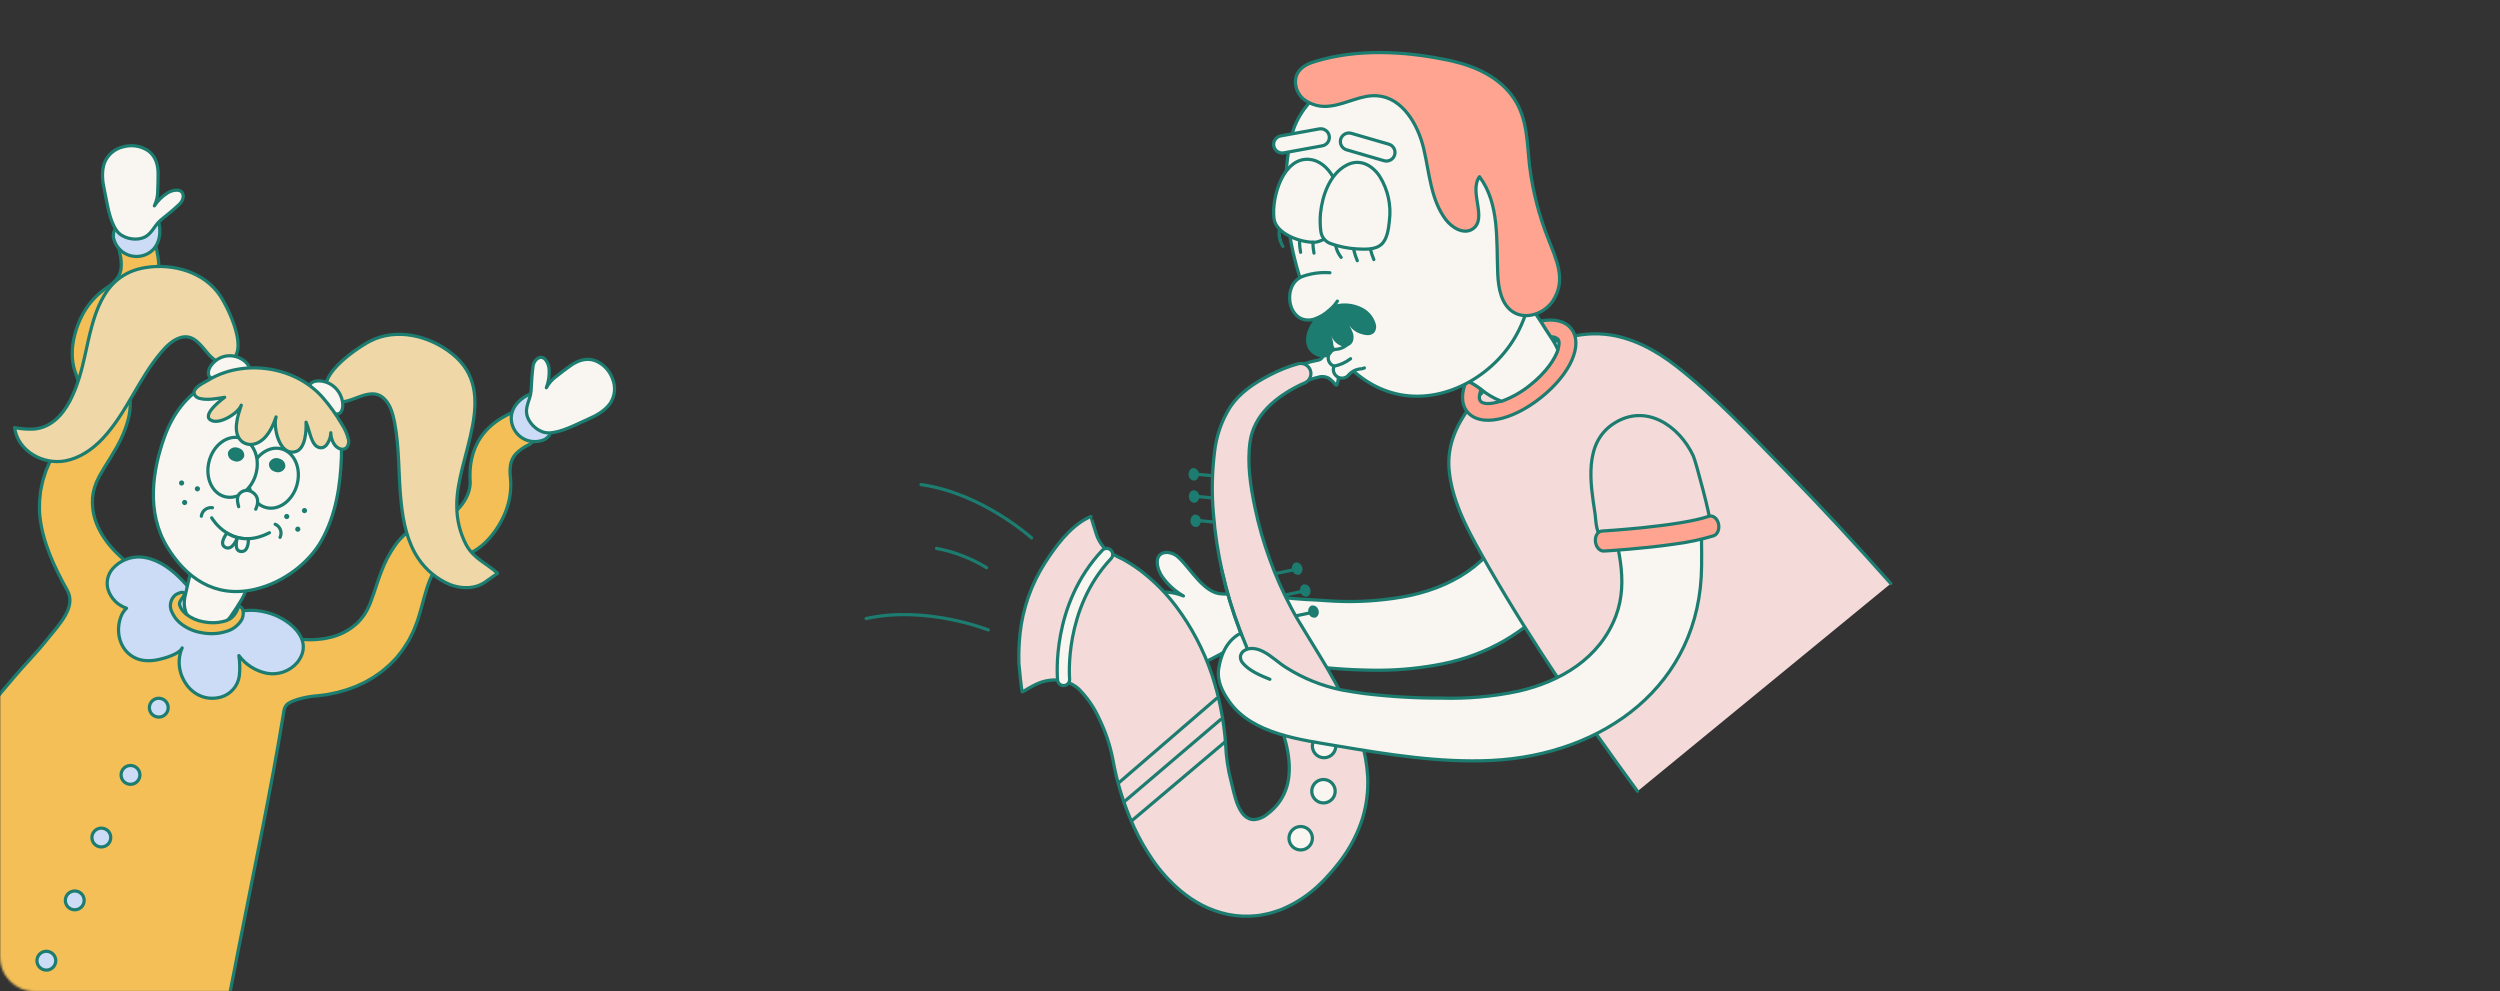 <?xml version="1.0" encoding="UTF-8"?> <svg xmlns="http://www.w3.org/2000/svg" width="1160" height="460" viewBox="0 0 1160 460" fill="none"><rect x="0" y="0" width="1160" height="460" fill="#333333" stroke="none"/> <mask id="mask0_315_944" style="mask-type:alpha" maskUnits="userSpaceOnUse" x="0" y="0" width="1160" height="460"> <rect width="1160" height="460" rx="16" transform="matrix(-1 0 0 1 1160 0)" fill="#C4C4C4"></rect> </mask> <g mask="url(#mask0_315_944)"> <path d="M709.129 158.28C697.532 163.897 698.237 178.811 700.013 189.675C703.166 207.68 707.551 226.853 699.154 244.187C689.15 264.772 668.496 274.681 646.678 277.641C636.481 279.112 626.155 279.481 615.88 278.741C608.723 278.161 601.794 278.243 594.73 277.047C588.278 275.965 583.434 276.393 575.74 275.92C573.373 275.799 569.209 275.644 566.837 275.568C558.696 275.29 552.437 263.844 547.069 258.882C546.309 258.087 545.399 257.45 544.391 257.009C543.384 256.567 542.299 256.33 541.199 256.31C534.76 256.705 536.939 264.473 539.35 267.695C541.922 271.315 545.253 274.329 549.111 276.528C545.567 275.08 541.735 274.477 537.918 274.767C533.923 274.799 530.007 274.929 526.03 275.209C519.714 275.606 513.467 277.676 509.937 283.328C508.371 286.024 507.405 289.026 507.107 292.13C506.808 295.233 507.184 298.365 508.207 301.31C510.732 309.083 516.745 313.672 524.863 314.751C538.753 316.591 554.831 309.891 566.683 303.308C568.073 302.362 569.675 301.774 571.347 301.596C572.494 301.638 573.625 301.886 574.685 302.329C584.998 305.958 595.855 307.423 606.652 308.838C617.816 310.303 629.066 311.022 640.327 310.989C650.021 310.932 659.689 309.948 669.196 308.05C711.41 299.669 740.389 265.308 744.536 222.926C746.084 206.957 748.469 185.035 739.534 170.237C738.604 168.681 737.534 167.214 736.337 165.853C729.93 158.605 718.485 153.809 709.129 158.28Z" fill="#F9F6F2" stroke="#1C7C6F" stroke-width="1.5" stroke-linecap="round" stroke-linejoin="round"></path> <path d="M877.342 270.77C861.394 252.824 845.031 235.09 828.193 217.894C812.16 201.505 795.943 184.055 777.856 169.927C768.193 162.403 756.949 156.321 744.766 155.109C730.304 153.685 715.831 159.326 704.132 167.938C688.496 179.451 670.728 196.604 672.334 217.432C673.627 233.987 682.87 249.223 690.837 263.286C711.619 299.404 735.19 333.576 759.8 367.161" fill="#F5DADA"></path> <path d="M877.342 270.77C861.394 252.824 845.031 235.09 828.193 217.894C812.16 201.505 795.943 184.055 777.856 169.927C768.193 162.403 756.949 156.321 744.766 155.109C730.304 153.685 715.831 159.326 704.132 167.938C688.496 179.451 670.728 196.604 672.334 217.432C673.627 233.987 682.87 249.223 690.837 263.286C711.619 299.404 735.19 333.576 759.8 367.161" stroke="#1C7C6F" stroke-width="1.5" stroke-linecap="round" stroke-linejoin="round"></path> <path d="M680.519 176.428C680.598 176.469 680.68 176.505 680.765 176.533C683.05 177.683 685.221 179.046 687.249 180.604C686.267 183.177 686.167 185.167 686.95 186.149C688.107 187.598 691.797 187.688 696.701 186.026C701.591 184.243 706.146 181.648 710.173 178.351C717.308 172.657 721.474 166.519 722.853 162.202C723.582 159.992 723.606 158.285 722.891 157.388C722.43 156.975 721.887 156.664 721.297 156.476C720.707 156.288 720.084 156.228 719.469 156.3C718.752 155.224 718.042 154.183 717.417 153.174C716.609 151.809 715.676 150.362 714.77 148.975C720.955 147.758 726.13 148.854 729.031 152.489C734.812 159.734 728.787 173.466 715.033 184.441C701.28 195.416 686.553 198.245 680.771 191C677.92 187.426 677.968 182.122 680.519 176.428Z" fill="#FEA491" stroke="#1C7C6F" stroke-width="1.5" stroke-linecap="round" stroke-linejoin="round"></path> <path d="M705.42 135.755C708.693 140.058 711.84 144.481 714.806 149.028C715.663 150.354 716.596 151.801 717.453 153.227C718.077 154.236 718.788 155.277 719.505 156.353C720.836 158.234 721.966 160.249 722.876 162.366C721.458 166.633 717.331 172.821 710.196 178.514C706.169 181.812 701.614 184.407 696.724 186.19L696.562 186.138C693.162 184.833 690.002 182.975 687.209 180.638C685.18 179.08 683.009 177.717 680.724 176.567C680.64 176.538 680.558 176.503 680.479 176.461C676.663 174.702 672.781 173.036 668.86 171.523L705.42 135.755Z" fill="#F9F6F2" stroke="#1C7C6F" stroke-width="1.5" stroke-linecap="round" stroke-linejoin="round"></path> <path d="M598.874 175.877C598.805 175.805 598.743 175.727 598.688 175.643C598.431 174.95 598.377 174.197 598.534 173.474C598.69 172.751 599.05 172.087 599.571 171.562C600.32 170.864 601.202 170.324 602.164 169.975C604.831 168.793 607.622 167.914 610.485 167.355C611.221 167.29 611.938 167.086 612.598 166.754C613.235 166.316 613.74 165.712 614.057 165.006C614.622 163.877 614.936 162.639 614.98 161.376C614.971 161.276 614.998 161.176 615.056 161.094C615.218 160.844 615.598 161.043 615.797 161.267C617.889 163.543 619.394 166.294 620.184 169.283C620.633 170.799 620.896 172.364 620.968 173.943C621.106 175.475 620.895 177.019 620.349 178.457C620.324 178.525 620.282 178.584 620.225 178.629C620.169 178.674 620.101 178.703 620.03 178.712C619.957 178.709 619.886 178.688 619.823 178.649C619.761 178.611 619.71 178.557 619.674 178.493C618.746 177.317 617.654 176.279 616.432 175.412C615.658 175.013 614.809 174.78 613.939 174.726C613.069 174.673 612.198 174.801 611.381 175.102C609.26 175.605 607.188 176.297 605.19 177.168C604.468 177.532 603.705 177.81 602.917 177.997C602.107 178.104 601.283 177.958 600.559 177.578C599.835 177.199 599.247 176.604 598.874 175.877V175.877Z" fill="#F9F6F2" stroke="#1C7C6F" stroke-width="1.5" stroke-linecap="round" stroke-linejoin="round"></path> <path d="M589.596 266.612L600.37 264.346" stroke="#1C7C6F" stroke-width="1.5" stroke-linecap="round" stroke-linejoin="round"></path> <path d="M602.847 265.302C603.086 265.044 603.24 264.719 603.289 264.371C603.338 264.023 603.28 263.668 603.122 263.354C602.775 262.465 601.976 261.917 601.342 262.182L601.158 262.329C600.918 262.587 600.761 262.913 600.71 263.263C600.659 263.612 600.715 263.969 600.871 264.286C601.026 264.734 601.331 265.116 601.733 265.367C601.866 265.448 602.014 265.5 602.168 265.52C602.322 265.539 602.478 265.525 602.626 265.478L602.811 265.331L602.847 265.302Z" fill="#1C7C6F"></path> <path d="M601.811 263.558C601.827 263.667 601.852 263.775 601.887 263.879C601.941 263.97 602.007 264.052 602.083 264.125C602.07 264.017 602.04 263.912 601.995 263.813C601.947 263.719 601.88 263.636 601.799 263.568L601.811 263.558ZM600.327 261.446C600.464 261.308 600.617 261.187 600.782 261.084C601.464 260.898 602.193 260.986 602.812 261.329C603.431 261.672 603.892 262.243 604.097 262.92C604.351 263.469 604.426 264.083 604.311 264.676C604.196 265.269 603.897 265.811 603.457 266.225C603.32 266.363 603.168 266.485 603.003 266.587C602.32 266.777 601.589 266.691 600.969 266.347C600.349 266.004 599.889 265.43 599.688 264.75C599.431 264.203 599.355 263.588 599.47 262.994C599.585 262.4 599.885 261.858 600.327 261.446V261.446Z" fill="#1C7C6F"></path> <path d="M593.317 276.708L604.081 274.43" stroke="#1C7C6F" stroke-width="1.5" stroke-linecap="round" stroke-linejoin="round"></path> <path d="M606.555 275.389C606.793 275.131 606.947 274.806 606.996 274.458C607.045 274.11 606.987 273.755 606.83 273.441C606.674 272.993 606.37 272.612 605.967 272.361C605.836 272.282 605.689 272.232 605.536 272.215C605.384 272.198 605.23 272.214 605.084 272.261L604.9 272.408C604.661 272.668 604.506 272.994 604.455 273.343C604.404 273.692 604.459 274.048 604.613 274.366C604.772 274.818 605.079 275.204 605.485 275.459C605.616 275.538 605.763 275.588 605.916 275.605C606.068 275.622 606.222 275.606 606.368 275.558C606.438 275.521 606.501 275.471 606.552 275.411L606.555 275.389Z" fill="#1C7C6F"></path> <path d="M605.529 273.655C605.522 273.762 605.545 273.869 605.594 273.964C605.649 274.054 605.715 274.136 605.79 274.21C605.778 274.107 605.751 274.006 605.712 273.91C605.662 273.818 605.595 273.735 605.516 273.665L605.529 273.655ZM604.034 271.531C604.185 271.411 604.354 271.317 604.535 271.252C605.216 271.056 605.946 271.137 606.567 271.476C607.189 271.816 607.651 272.388 607.853 273.066C608.109 273.614 608.186 274.229 608.071 274.822C607.956 275.416 607.656 275.958 607.213 276.37C607.082 276.514 606.929 276.637 606.759 276.733C606.079 276.925 605.35 276.841 604.732 276.499C604.113 276.158 603.654 275.586 603.454 274.908C603.193 274.36 603.114 273.744 603.227 273.147C603.34 272.551 603.64 272.006 604.083 271.592L604.034 271.531Z" fill="#1C7C6F"></path> <path d="M597.12 286.638L607.893 284.372" stroke="#1C7C6F" stroke-width="1.5" stroke-linecap="round" stroke-linejoin="round"></path> <path d="M610.365 285.336C610.605 285.079 610.76 284.754 610.81 284.405C610.859 284.057 610.799 283.701 610.639 283.388C610.491 282.936 610.185 282.552 609.777 282.307C609.645 282.226 609.497 282.174 609.343 282.154C609.189 282.135 609.032 282.149 608.884 282.196L608.7 282.343C608.459 282.6 608.304 282.925 608.255 283.273C608.206 283.622 608.265 283.977 608.425 284.291C608.573 284.743 608.879 285.126 609.287 285.371C609.42 285.453 609.568 285.505 609.722 285.524C609.876 285.543 610.032 285.529 610.18 285.483L610.365 285.336Z" fill="#1C7C6F"></path> <path d="M609.366 283.498C609.381 283.607 609.407 283.714 609.442 283.819C609.496 283.909 609.562 283.992 609.638 284.065C609.622 283.955 609.597 283.848 609.562 283.743C609.508 283.653 609.442 283.57 609.366 283.498V283.498ZM607.894 281.376C608.031 281.238 608.183 281.116 608.348 281.013C609.031 280.828 609.76 280.916 610.379 281.259C610.998 281.602 611.459 282.173 611.663 282.85C611.92 283.398 611.996 284.013 611.881 284.606C611.766 285.2 611.466 285.742 611.024 286.154C610.887 286.293 610.735 286.414 610.57 286.517C609.886 286.707 609.156 286.621 608.536 286.277C607.916 285.933 607.456 285.36 607.255 284.68C606.998 284.132 606.922 283.518 607.037 282.924C607.152 282.33 607.452 281.788 607.894 281.376V281.376Z" fill="#1C7C6F"></path> <path d="M567.481 242.635L556.52 241.594" stroke="#1C7C6F" stroke-width="1.5" stroke-linecap="round" stroke-linejoin="round"></path> <path d="M555.453 243.169C555.67 242.96 555.836 242.704 555.938 242.421C556.04 242.137 556.074 241.834 556.039 241.535C556.012 241.06 555.822 240.608 555.501 240.256C555.399 240.139 555.274 240.044 555.132 239.98C554.991 239.916 554.837 239.884 554.682 239.885C554.5 239.905 554.328 239.979 554.188 240.098C553.971 240.306 553.805 240.562 553.703 240.846C553.602 241.129 553.567 241.432 553.602 241.731C553.576 242.123 553.697 242.51 553.942 242.817C554.187 243.124 554.538 243.328 554.925 243.389C555.121 243.379 555.308 243.301 555.453 243.169V243.169Z" fill="#1C7C6F"></path> <path d="M554.762 241.348C554.737 241.453 554.729 241.561 554.737 241.669C554.748 241.774 554.77 241.878 554.803 241.978C554.822 241.872 554.83 241.765 554.828 241.657L554.762 241.348ZM553.415 239.207C553.738 238.941 554.134 238.779 554.551 238.742C555.259 238.763 555.93 239.061 556.421 239.572C556.911 240.083 557.181 240.765 557.173 241.473C557.222 241.964 557.155 242.459 556.977 242.919C556.799 243.378 556.516 243.79 556.149 244.12C555.821 244.381 555.422 244.538 555.003 244.572C554.299 244.549 553.632 244.251 553.144 243.743C552.656 243.235 552.386 242.557 552.391 241.853C552.342 241.362 552.409 240.867 552.587 240.408C552.765 239.948 553.049 239.537 553.415 239.207Z" fill="#1C7C6F"></path> <path d="M566.653 231.418L555.702 230.389" stroke="#1C7C6F" stroke-width="1.5" stroke-linecap="round" stroke-linejoin="round"></path> <path d="M554.624 231.95C554.863 231.742 555.048 231.48 555.163 231.185C555.278 230.89 555.319 230.572 555.284 230.257C555.199 229.32 554.579 228.569 553.961 228.6C553.782 228.614 553.611 228.68 553.47 228.79C553.25 228.997 553.081 229.252 552.98 229.536C552.878 229.82 552.845 230.125 552.884 230.424C552.854 230.819 552.975 231.211 553.223 231.52C553.47 231.83 553.825 232.035 554.217 232.094C554.394 232.076 554.561 232.005 554.698 231.891L554.624 231.95Z" fill="#1C7C6F"></path> <path d="M553.997 230.078C553.983 230.181 553.979 230.285 553.985 230.389C553.993 230.495 554.015 230.599 554.051 230.699C554.076 230.597 554.08 230.491 554.063 230.387C554.07 230.28 554.047 230.173 553.997 230.078V230.078ZM552.663 227.927C552.988 227.669 553.383 227.515 553.797 227.484C554.503 227.5 555.174 227.794 555.665 228.301C556.156 228.808 556.428 229.488 556.421 230.194C556.47 230.687 556.402 231.184 556.222 231.646C556.042 232.107 555.755 232.52 555.385 232.849C555.065 233.111 554.673 233.269 554.261 233.304C553.553 233.283 552.882 232.986 552.392 232.475C551.901 231.964 551.631 231.281 551.639 230.573C551.582 230.082 551.646 229.584 551.824 229.123C552.003 228.662 552.29 228.252 552.663 227.927V227.927Z" fill="#1C7C6F"></path> <path d="M566.528 221.105L555.577 220.076" stroke="#1C7C6F" stroke-width="1.5" stroke-linecap="round" stroke-linejoin="round"></path> <path d="M554.495 221.642C554.715 221.436 554.884 221.18 554.985 220.896C555.087 220.612 555.12 220.308 555.081 220.009C555.055 219.532 554.869 219.079 554.555 218.72C554.45 218.608 554.323 218.518 554.182 218.458C554.04 218.398 553.887 218.368 553.734 218.371C553.553 218.377 553.38 218.444 553.243 218.561C553.022 218.768 552.854 219.023 552.753 219.307C552.651 219.591 552.618 219.895 552.657 220.195C552.627 220.59 552.748 220.981 552.996 221.291C553.243 221.601 553.598 221.806 553.99 221.865C554.177 221.846 554.354 221.768 554.495 221.642V221.642Z" fill="#1C7C6F"></path> <path d="M553.865 219.775C553.85 219.878 553.846 219.982 553.852 220.086C553.86 220.192 553.882 220.296 553.918 220.395C553.943 220.293 553.947 220.187 553.93 220.084C553.933 219.977 553.911 219.871 553.865 219.775V219.775ZM552.53 217.624C552.851 217.362 553.242 217.204 553.654 217.169C554.361 217.19 555.032 217.487 555.524 217.995C556.015 218.503 556.29 219.183 556.289 219.89C556.337 220.383 556.269 220.881 556.089 221.343C555.909 221.804 555.622 222.217 555.252 222.546C554.932 222.807 554.54 222.966 554.128 223.001C553.42 222.98 552.749 222.682 552.259 222.172C551.768 221.661 551.498 220.978 551.506 220.27C551.449 219.779 551.513 219.281 551.691 218.82C551.87 218.359 552.158 217.949 552.53 217.624V217.624Z" fill="#1C7C6F"></path> <path d="M534.768 398.901C531.45 394.092 528.558 389.002 526.126 383.689C521.512 373.638 518.217 363.032 516.323 352.136C515.037 345.684 512.926 339.425 510.043 333.511C507.703 328.295 504.428 323.551 500.381 319.514C498.581 317.986 496.482 316.851 494.218 316.183C491.954 315.515 489.575 315.328 487.234 315.634C482.121 316.177 478.604 318.621 474.347 321.094C474.064 321.32 472.799 308.903 472.768 307.882C472.638 303.201 472.821 298.516 473.315 293.858C474.579 282.301 478.481 271.189 484.722 261.38C489.604 253.746 496.24 244.631 504.528 240.409C505.069 240.095 505.645 239.845 506.244 239.663C506.146 239.741 508.282 246.599 508.563 247.38C509.44 250.363 511.093 253.06 513.353 255.195C515.757 256.859 518.313 258.292 520.988 259.474C523.858 261.064 526.619 262.841 529.255 264.796C535.456 269.545 540.987 275.111 545.695 281.343C552.881 290.921 558.484 301.59 562.289 312.943C565.787 323.487 567.941 334.429 568.702 345.512C568.928 351.316 569.791 357.077 571.277 362.692C572.684 367.981 574.55 380.924 582.348 380.268C584.299 380.015 586.144 379.237 587.687 378.018C607.992 363.162 594.124 335.356 586.24 317.769L580.862 305.841L578.016 299.428C577.111 297.236 576.184 295.042 575.359 292.825C572.018 284.039 569.306 275.027 567.244 265.856C565.156 256.747 563.741 247.498 563.009 238.182C562.197 228.752 562.371 219.262 563.529 209.868C564.323 202.38 566.823 195.173 570.837 188.801C575.306 182.16 581.97 177.767 588.962 174.136C591.067 173.016 593.233 172.013 595.448 171.131C596.55 170.674 597.67 170.263 598.809 169.877C599.948 169.491 601.025 169.153 602.431 168.775C603.573 168.495 604.777 168.652 605.809 169.214C606.841 169.777 607.625 170.705 608.009 171.815C608.392 172.926 608.346 174.14 607.881 175.219C607.415 176.298 606.564 177.165 605.492 177.648L605.117 177.807C604.425 178.098 603.403 178.531 602.537 178.982C591.968 184.3 581.785 192.547 580.03 204.981C578.602 215.105 580.226 225.628 582.309 235.543C584.008 243.691 586.299 251.705 589.162 259.52C591.96 267.294 595.309 274.858 599.184 282.154C600.132 283.971 601.162 285.741 602.171 287.509L605.396 292.835L612.362 304.26C617.265 312.216 621.757 320.418 625.822 328.834C628.035 333.505 629.925 338.323 631.479 343.253C633.233 348.841 634.284 354.625 634.609 360.473C634.904 367.013 634.082 373.556 632.178 379.819C630.24 385.884 627.413 391.628 623.791 396.863C622.943 398.143 622.063 399.307 621.161 400.469C620.259 401.631 619.362 402.749 618.436 403.83C617.509 404.911 616.573 405.979 615.623 406.979L614.198 408.518L612.542 410.121C607.575 414.995 601.745 418.903 595.351 421.649L594 422.224L592.538 422.708C591.563 423.023 590.576 423.348 589.582 423.639C588.588 423.93 587.484 424.107 586.431 424.324C585.38 424.57 584.314 424.749 583.241 424.86C578.769 425.367 574.246 425.172 569.835 424.282C565.634 423.399 561.57 421.958 557.752 419.996C554.331 418.209 551.109 416.063 548.142 413.595C543.027 409.338 538.527 404.393 534.768 398.901V398.901Z" fill="#F5DADA" stroke="#1C7C6F" stroke-width="1.5" stroke-linecap="round" stroke-linejoin="round"></path> <path d="M495.425 317.361C495.735 317.062 495.974 316.699 496.126 316.296C496.277 315.893 496.337 315.462 496.301 315.033C496.262 314.582 493.558 282.53 515.544 259.177C516.052 258.635 516.325 257.914 516.301 257.171C516.278 256.428 515.96 255.726 515.418 255.217C514.877 254.708 514.155 254.436 513.412 254.459C512.67 254.483 511.967 254.8 511.458 255.342C487.648 280.614 490.605 314.192 490.718 315.569C490.753 315.936 490.859 316.292 491.031 316.618C491.204 316.944 491.439 317.232 491.723 317.466C492.008 317.701 492.335 317.877 492.688 317.984C493.04 318.092 493.411 318.128 493.777 318.092C494.39 318.028 494.966 317.772 495.425 317.361Z" fill="#F9F6F2" stroke="#1C7C6F" stroke-width="1.5" stroke-linecap="round" stroke-linejoin="round"></path> <path d="M478.619 249.569C478.619 249.569 455.677 228.804 427.336 224.848" stroke="#1C7C6F" stroke-width="1.5" stroke-linecap="round" stroke-linejoin="round"></path> <path d="M458.561 292.288C458.561 292.288 429.812 280.819 401.885 287.005" stroke="#1C7C6F" stroke-width="1.5" stroke-linecap="round" stroke-linejoin="round"></path> <path d="M434.567 254.454C442.782 256.015 450.647 259.046 457.786 263.401" stroke="#1C7C6F" stroke-width="1.5" stroke-linecap="round" stroke-linejoin="round"></path> <path d="M519.089 363.238L564.48 324.081" stroke="#1C7C6F" stroke-width="1.5" stroke-linecap="round" stroke-linejoin="round"></path> <path d="M521.417 372.174L566.381 333.84" stroke="#1C7C6F" stroke-width="1.5" stroke-linecap="round" stroke-linejoin="round"></path> <path d="M525.264 380.72L568.447 344.21" stroke="#1C7C6F" stroke-width="1.5" stroke-linecap="round" stroke-linejoin="round"></path> <path d="M617.765 350.4C615.418 352.273 611.998 351.888 610.125 349.542C608.253 347.195 608.637 343.775 610.984 341.902C613.33 340.03 616.75 340.414 618.623 342.761C620.495 345.107 620.111 348.528 617.765 350.4Z" fill="#F9F6F2" stroke="#1C7C6F" stroke-width="1.5" stroke-linecap="round" stroke-linejoin="round"></path> <path d="M617.481 371.373C615.135 373.245 611.715 372.861 609.842 370.514C607.97 368.168 608.354 364.748 610.7 362.875C613.047 361.003 616.467 361.387 618.34 363.733C620.212 366.08 619.828 369.5 617.481 371.373Z" fill="#F9F6F2" stroke="#1C7C6F" stroke-width="1.5" stroke-linecap="round" stroke-linejoin="round"></path> <path d="M606.909 393.19C604.563 395.063 601.142 394.679 599.27 392.332C597.397 389.986 597.782 386.565 600.128 384.693C602.475 382.82 605.895 383.204 607.767 385.551C609.64 387.898 609.256 391.318 606.909 393.19Z" fill="#F9F6F2" stroke="#1C7C6F" stroke-width="1.5" stroke-linecap="round" stroke-linejoin="round"></path> <path d="M574.864 294.248C568.77 297.845 566.367 304.506 565.482 310.197C564.597 315.888 567.113 320.955 570.542 325.756C581.236 340.719 603.987 343.286 620.724 346.15C644.278 350.127 668.07 353.974 691.918 352.852C743.887 350.374 789.133 318.086 789.54 262.629C789.631 247.883 790.034 227.583 780.616 214.798C779.633 213.454 778.532 212.2 777.325 211.053C770.887 204.874 759.917 201.428 751.762 206.348C741.56 212.479 743.48 226.042 746.081 235.825C750.372 252.058 755.994 269.279 749.769 285.784C742.306 305.447 724.215 316.226 704.492 320.728C692.782 323.21 680.818 324.282 668.853 323.923C656.868 323.961 644.892 323.254 632.995 321.806C629.552 321.338 626.122 320.792 622.704 320.17C613.597 318.34 604.899 314.867 597.038 309.919C593.154 307.571 589.954 304.216 585.866 302.191C583.252 300.881 579.7 300.157 577.122 302.014C576.307 302.595 575.751 303.471 575.573 304.456C575.521 305.003 575.579 305.556 575.743 306.081C575.906 306.606 576.173 307.093 576.526 307.514C579.466 311.198 585.028 313.533 589.224 315.19" fill="#F9F6F2"></path> <path d="M574.864 294.248C568.77 297.845 566.367 304.506 565.482 310.197C564.597 315.888 567.113 320.955 570.542 325.756C581.236 340.719 603.987 343.286 620.724 346.15C644.278 350.127 668.07 353.974 691.918 352.852C743.887 350.374 789.133 318.086 789.54 262.629C789.631 247.883 790.034 227.583 780.616 214.798C779.633 213.454 778.532 212.2 777.325 211.053C770.887 204.874 759.917 201.428 751.762 206.348C741.56 212.479 743.48 226.042 746.081 235.825C750.372 252.058 755.994 269.279 749.769 285.784C742.306 305.447 724.215 316.226 704.492 320.728C692.782 323.21 680.818 324.282 668.853 323.923C656.868 323.961 644.892 323.254 632.995 321.806C629.552 321.338 626.122 320.792 622.704 320.17C613.597 318.34 604.899 314.867 597.038 309.919C593.154 307.571 589.954 304.216 585.866 302.191C583.252 300.881 579.7 300.157 577.122 302.014C576.307 302.595 575.751 303.471 575.573 304.456C575.521 305.003 575.579 305.556 575.743 306.081C575.906 306.606 576.173 307.093 576.526 307.514C579.466 311.198 585.028 313.533 589.224 315.19" stroke="#1C7C6F" stroke-width="1.5" stroke-linecap="round" stroke-linejoin="round"></path> <path d="M793.315 241.908C784.322 244.542 777.584 244.411 768.284 245.803L749.916 248.501C748.108 249.001 746.245 249.273 744.37 249.309C740.442 248.745 740.629 242.103 740.094 238.309C737.952 224.241 734.724 205.612 748.804 196.507C763.679 186.887 779.2 197.596 785.682 211.538C786.808 213.856 794.193 241.649 793.315 241.908Z" fill="#F5DADA" stroke="#1C7C6F" stroke-width="1.5" stroke-linecap="round" stroke-linejoin="round"></path> <path d="M743.318 246.409C743.679 246.383 779.106 244.281 792.871 239.568C794.719 238.937 796.759 240.485 797.357 242.922C797.955 245.36 797.005 247.947 795.179 248.58C789.292 250.366 783.265 251.652 777.163 252.425C762.034 254.649 745.233 255.634 744.21 255.687C742.286 255.795 740.507 253.818 740.27 251.254C740.033 248.689 741.37 246.537 743.318 246.409Z" fill="#FEA491" stroke="#1C7C6F" stroke-width="1.5" stroke-linecap="round" stroke-linejoin="round"></path> <path d="M692.235 43.589C680.126 28.188 656.459 24.422 638.257 29.017C622.101 33.127 603.563 45.789 599.408 62.672C594.918 80.948 596.034 101.061 600.676 119.949C603.102 129.764 606.484 139.317 610.774 148.472C611.513 150.053 612.311 151.607 613.133 153.141C613.709 154.189 614.299 155.206 614.911 156.225C616.283 158.511 617.769 160.726 619.363 162.862C622.176 166.619 625.411 170.039 629.006 173.056C630.973 174.721 633.069 176.228 635.274 177.561C639.687 180.252 644.544 182.134 649.618 183.119C671.893 187.332 695.242 172.84 704.889 152.942C715.436 131.299 713.371 105.11 708.067 82.369C704.918 68.903 700.909 54.635 692.235 43.589Z" fill="#F9F6F2" stroke="#1C7C6F" stroke-width="1.5" stroke-linecap="round" stroke-linejoin="round"></path> <path d="M633.069 170.719C632.662 170.92 632.224 171.052 631.773 171.11C629.58 171.215 627.51 172.149 625.98 173.723C625.415 174.542 624.567 175.122 623.599 175.35C622.631 175.578 621.613 175.437 620.742 174.956C619.872 174.475 619.212 173.687 618.89 172.746C618.568 171.805 618.608 170.778 619.002 169.865C618.146 169.576 617.413 169.007 616.922 168.249C616.431 167.491 616.21 166.589 616.295 165.69C616.381 164.791 616.767 163.948 617.393 163.296C618.018 162.644 618.845 162.223 619.74 162.101C621.932 161.996 624.003 161.061 625.533 159.487" fill="#F9F6F2"></path> <path d="M633.069 170.719C632.662 170.92 632.224 171.052 631.773 171.11C629.58 171.215 627.51 172.149 625.98 173.723C625.415 174.542 624.567 175.122 623.599 175.35C622.631 175.578 621.613 175.437 620.742 174.956C619.872 174.475 619.212 173.687 618.89 172.746C618.568 171.805 618.608 170.778 619.002 169.865C618.146 169.576 617.413 169.007 616.922 168.249C616.431 167.491 616.21 166.589 616.295 165.69C616.381 164.791 616.767 163.948 617.393 163.296C618.018 162.644 618.845 162.223 619.74 162.101C621.932 161.996 624.003 161.061 625.533 159.487" stroke="#1C7C6F" stroke-width="1.5" stroke-linecap="round" stroke-linejoin="round"></path> <path d="M626.661 166.447C624.412 168.19 621.781 169.373 618.984 169.899Z" fill="#F9F6F2"></path> <path d="M626.661 166.447C624.412 168.19 621.781 169.373 618.984 169.899" stroke="#1C7C6F" stroke-width="1.5" stroke-linecap="round" stroke-linejoin="round"></path> <path d="M644.405 66.904L627.018 61.865C626.516 61.719 625.99 61.673 625.471 61.731C624.951 61.788 624.448 61.947 623.99 62.199C623.532 62.45 623.128 62.79 622.801 63.197C622.474 63.605 622.231 64.073 622.085 64.575C621.939 65.077 621.893 65.603 621.951 66.122C622.008 66.641 622.167 67.145 622.419 67.603C622.67 68.061 623.01 68.465 623.417 68.791C623.825 69.118 624.293 69.362 624.795 69.508L642.18 74.569C642.683 74.715 643.21 74.76 643.731 74.703C644.252 74.645 644.756 74.485 645.215 74.233C645.675 73.98 646.079 73.64 646.407 73.231C646.735 72.822 646.978 72.352 647.124 71.849C647.42 70.832 647.299 69.74 646.789 68.813C646.536 68.354 646.196 67.949 645.787 67.621C645.377 67.294 644.908 67.05 644.405 66.904V66.904Z" fill="#F9F6F2" stroke="#1C7C6F" stroke-width="1.5" stroke-linecap="round" stroke-linejoin="round"></path> <path d="M612.1 59.82L594.276 63.05C593.23 63.231 592.299 63.822 591.687 64.69C591.076 65.558 590.835 66.634 591.017 67.68C591.199 68.727 591.789 69.658 592.657 70.269C593.526 70.88 594.601 71.121 595.648 70.939L613.533 67.661C614.57 67.48 615.492 66.895 616.098 66.035C616.704 65.174 616.944 64.109 616.765 63.072C616.676 62.55 616.484 62.052 616.201 61.605C615.917 61.158 615.548 60.772 615.113 60.469C614.679 60.167 614.189 59.954 613.672 59.842C613.155 59.731 612.62 59.723 612.1 59.82V59.82Z" fill="#F9F6F2" stroke="#1C7C6F" stroke-width="1.5" stroke-linecap="round" stroke-linejoin="round"></path> <path d="M636.554 153.728C636.686 153.62 636.802 153.494 636.898 153.353C637.118 152.948 637.256 152.503 637.304 152.044C637.352 151.585 637.308 151.121 637.176 150.679C636.696 149.054 635.847 147.563 634.695 146.32C633.543 145.078 632.12 144.118 630.536 143.516C627.491 142.189 624.116 141.814 620.853 142.44C618.219 142.946 615.745 144.079 613.641 145.743L612.904 146.331C610.155 148.806 607.171 153.378 607.144 157.601C607.097 158.575 607.265 159.548 607.637 160.449C608.01 161.351 608.576 162.159 609.297 162.817C610.486 163.91 612.017 164.556 613.63 164.645C614.406 164.714 615.187 164.582 615.897 164.263C616.05 164.161 616.194 164.046 616.327 163.92C616.728 163.552 617.04 163.098 617.238 162.591C617.437 162.084 617.516 161.539 617.472 160.997C617.416 159.231 617.036 157.49 616.349 155.863C616.261 155.63 616.249 155.376 616.314 155.137C616.379 154.897 616.518 154.684 616.712 154.528C616.792 154.445 616.882 154.372 616.982 154.313C617.14 154.238 617.313 154.201 617.488 154.203C617.663 154.205 617.836 154.246 617.992 154.324C618.149 154.402 618.286 154.514 618.394 154.652C618.501 154.79 618.576 154.951 618.612 155.122C618.955 156.098 619.509 156.986 620.233 157.725C620.958 158.463 621.836 159.033 622.805 159.394C623.288 159.584 623.812 159.652 624.328 159.591C624.844 159.53 625.337 159.342 625.762 159.044C626.166 158.708 626.468 158.266 626.632 157.767C626.922 156.752 626.883 155.671 626.521 154.68C626.193 153.796 625.787 152.942 625.309 152.129L624.974 151.533C624.841 151.289 624.798 151.007 624.853 150.735C624.909 150.463 625.058 150.219 625.275 150.046L625.422 149.929C625.693 149.782 626.01 149.745 626.307 149.826C626.604 149.908 626.858 150.101 627.017 150.365C628.276 152.174 630.158 153.456 632.302 153.966C633.156 154.266 634.06 154.397 634.964 154.354C635.543 154.302 636.095 154.085 636.554 153.728V153.728Z" fill="#1C7C6F"></path> <path d="M614.371 146.667L613.696 147.206C611.036 149.59 608.346 153.927 608.273 157.563C608.239 158.378 608.387 159.19 608.704 159.94C609.022 160.691 609.502 161.362 610.11 161.905C611.098 162.812 612.37 163.346 613.708 163.416C614.28 163.474 614.857 163.38 615.382 163.146C615.468 163.096 615.547 163.034 615.615 162.96C615.874 162.711 616.075 162.409 616.204 162.073C616.332 161.738 616.385 161.378 616.358 161.02C616.312 159.432 615.98 157.865 615.38 156.394L615.172 155.856C615.014 155.394 615.003 154.895 615.14 154.426C615.276 153.957 615.555 153.542 615.936 153.237C616.126 153.091 616.335 152.972 616.557 152.882C616.843 152.766 617.149 152.709 617.457 152.712C617.765 152.715 618.07 152.779 618.353 152.9C618.637 153.021 618.894 153.197 619.109 153.418C619.324 153.639 619.494 153.9 619.608 154.186C619.725 154.333 619.767 154.561 619.835 154.748C620.11 155.543 620.549 156.272 621.123 156.887C621.697 157.502 622.393 157.99 623.168 158.32C623.468 158.423 623.789 158.455 624.104 158.413C624.42 158.371 624.721 158.256 624.984 158.076C625.215 157.879 625.384 157.618 625.47 157.326C625.679 156.559 625.641 155.745 625.363 155C625.073 154.174 624.706 153.377 624.267 152.619L623.934 152C623.669 151.515 623.583 150.953 623.691 150.412C623.799 149.87 624.094 149.384 624.524 149.037L624.831 148.792C625.37 148.49 626.007 148.412 626.604 148.575C627.2 148.739 627.708 149.13 628.019 149.664C629.13 151.209 630.763 152.298 632.616 152.73C633.329 152.952 634.079 153.036 634.824 152.978C635.155 152.951 635.472 152.836 635.744 152.645L635.892 152.528C636.134 151.987 636.163 151.376 635.972 150.815C635.532 149.369 634.764 148.044 633.728 146.943C632.693 145.841 631.417 144.994 630.001 144.465C627.179 143.23 624.048 142.882 621.024 143.468C618.575 143.93 616.274 144.98 614.32 146.527L614.371 146.667ZM612.85 144.685C615.37 142.667 618.392 141.374 621.592 140.946C624.791 140.517 628.047 140.969 631.009 142.253C632.761 142.933 634.333 144.007 635.602 145.392C636.872 146.778 637.804 148.437 638.328 150.241C638.533 150.872 638.596 151.539 638.513 152.197C638.429 152.854 638.201 153.485 637.845 154.044C637.683 154.274 637.49 154.482 637.273 154.661C636.651 155.139 635.904 155.428 635.122 155.493C634.058 155.56 632.992 155.414 631.985 155.062C629.551 154.482 627.426 153.006 626.033 150.928C626.676 151.991 627.22 153.111 627.658 154.274C628.139 155.52 628.194 156.891 627.812 158.171C627.58 158.883 627.149 159.513 626.569 159.987C626.004 160.404 625.347 160.678 624.654 160.787C623.961 160.896 623.251 160.836 622.586 160.613C621.449 160.204 620.417 159.549 619.564 158.693C618.711 157.838 618.058 156.804 617.653 155.665L617.438 155.094L617.653 155.665C618.327 157.378 618.702 159.193 618.76 161.033C618.797 161.752 618.669 162.47 618.386 163.132C618.102 163.794 617.67 164.382 617.124 164.851C616.935 165.041 616.725 165.209 616.498 165.351C615.609 165.769 614.625 165.944 613.646 165.858C611.762 165.754 609.97 165.004 608.575 163.734C602.985 158.567 607.588 149.627 612.14 145.533L612.926 144.906L612.85 144.685Z" fill="#1C7C6F"></path> <path d="M617.065 126.549C614.141 126.328 611.201 126.528 608.334 127.144C605.681 127.774 603.21 128.279 601.225 130.325C596.813 134.871 597.535 144.566 603.412 147.675C605.426 148.629 607.731 148.764 609.842 148.051C612.422 147.173 614.787 145.758 616.781 143.9C618.254 142.714 619.527 141.298 620.55 139.707" fill="#F9F6F2"></path> <path d="M617.065 126.549C614.141 126.328 611.201 126.528 608.334 127.144C605.681 127.774 603.21 128.279 601.225 130.325C596.813 134.871 597.535 144.566 603.412 147.675C605.426 148.629 607.731 148.764 609.842 148.051C612.422 147.173 614.787 145.758 616.781 143.9C618.254 142.714 619.527 141.298 620.55 139.707" stroke="#1C7C6F" stroke-width="1.5" stroke-linecap="round" stroke-linejoin="round"></path> <path d="M670.691 27.678C651.263 23.684 629.803 22.659 610.786 28.348C607.588 29.252 604.306 30.605 602.455 33.348C599.869 37.16 601.188 42.741 604.631 45.822C606.435 47.262 608.525 48.302 610.762 48.873C612.999 49.445 615.332 49.534 617.606 49.135C624.89 48.187 631.733 43.892 639.071 44.448C650.614 45.287 657.886 57.573 660.573 68.875C663.261 80.177 663.844 92.595 670.828 101.876C673.76 105.726 679.169 108.927 683.22 106.297C690.432 101.608 681.406 88.912 686.486 82.004C695.851 94.469 694.272 111.608 694.957 127.201C695.256 133.797 696.581 141.301 702.179 144.814C708.205 148.588 716.752 145.445 720.633 139.454C726.907 129.684 722.043 120.34 718.377 110.784C714.119 100.032 711.225 88.79 709.762 77.319C708.48 66.242 708.91 55.246 702.386 45.559C696.045 36.127 684.979 30.848 673.889 28.361C672.832 28.119 671.812 27.848 670.691 27.678Z" fill="#FEA491" stroke="#1C7C6F" stroke-width="1.5" stroke-linecap="round" stroke-linejoin="round"></path> <path d="M621.304 100.552C623.863 86.832 616.401 74.737 607.592 73.949C595.365 72.832 589.927 91.583 591.124 101.421C592.048 108.723 604.139 112.843 610.553 112.368C610.602 112.328 619.316 111.284 621.304 100.552Z" fill="#F9F6F2" stroke="#1C7C6F" stroke-width="1.5" stroke-linecap="round" stroke-linejoin="round"></path> <path d="M617.566 113.082C616.333 112.678 615.239 111.933 614.41 110.934C613.58 109.935 613.05 108.723 612.879 107.436C612.51 104.627 612.454 101.787 612.713 98.966C613.538 90.831 616.938 80.862 624.66 76.71C630.729 73.434 636.486 76.417 640.096 81.697C644.002 87.897 645.618 95.268 644.664 102.533C644.306 106.014 643.729 110.857 641.012 113.346C638.023 116.074 633.072 115.663 629.348 115.479C625.328 115.23 621.363 114.424 617.566 113.082V113.082Z" fill="#F9F6F2" stroke="#1C7C6F" stroke-width="1.5" stroke-linecap="round" stroke-linejoin="round"></path> <path d="M619.785 114.125C620.204 116.059 621.06 117.872 622.286 119.426Z" fill="#F9F6F2"></path> <path d="M619.785 114.125C620.204 116.059 621.06 117.872 622.286 119.426" stroke="#1C7C6F" stroke-width="1.5" stroke-linecap="round" stroke-linejoin="round"></path> <path d="M593.582 107.14C593.3 109.659 593.904 112.197 595.291 114.319Z" fill="#F9F6F2"></path> <path d="M593.582 107.14C593.3 109.659 593.904 112.197 595.291 114.319" stroke="#1C7C6F" stroke-width="1.5" stroke-linecap="round" stroke-linejoin="round"></path> <path d="M609.168 112.408C609.198 114.097 609.372 115.781 609.687 117.441Z" fill="#F9F6F2"></path> <path d="M609.168 112.408C609.198 114.097 609.372 115.781 609.687 117.441" stroke="#1C7C6F" stroke-width="1.5" stroke-linecap="round" stroke-linejoin="round"></path> <path d="M635.887 115.669C636.282 117.3 636.809 118.896 637.463 120.441Z" fill="#F9F6F2"></path> <path d="M635.887 115.669C636.282 117.3 636.809 118.896 637.463 120.441" stroke="#1C7C6F" stroke-width="1.5" stroke-linecap="round" stroke-linejoin="round"></path> <path d="M628.207 116.169C628.599 117.801 629.126 119.397 629.784 120.941Z" fill="#F9F6F2"></path> <path d="M628.207 116.169C628.599 117.801 629.126 119.397 629.784 120.941" stroke="#1C7C6F" stroke-width="1.5" stroke-linecap="round" stroke-linejoin="round"></path> <path d="M602.961 112.037C602.991 113.726 603.165 115.41 603.48 117.069Z" fill="#F9F6F2"></path> <path d="M602.961 112.037C602.991 113.726 603.165 115.41 603.48 117.069" stroke="#1C7C6F" stroke-width="1.5" stroke-linecap="round" stroke-linejoin="round"></path> <path d="M578.501 300.472C577.596 298.279 575.947 294.148 575.135 291.922C571.783 283.137 569.063 274.123 566.998 264.95" stroke="#1C7C6F" stroke-width="1.5" stroke-linecap="round" stroke-linejoin="round"></path> <path d="M133.627 326.489C136.64 324.403 143.526 323.071 146.708 322.892C147.798 322.833 148.896 322.622 149.985 322.511C151.074 322.4 152.162 322.236 153.252 321.983C154.343 321.73 155.43 321.54 156.516 321.298L159.769 320.387C160.849 320.103 161.919 319.672 162.976 319.299C164.058 318.931 165.122 318.508 166.162 318.033C167.216 317.555 168.259 317.072 169.296 316.574L172.335 314.849C173.344 314.257 174.321 313.613 175.263 312.918C176.249 312.272 177.192 311.563 178.086 310.795C178.991 310.027 179.907 309.29 180.779 308.481L183.272 305.93L183.881 305.295L184.452 304.604L185.561 303.206C186.328 302.288 187.033 301.32 187.672 300.308C188.319 299.315 188.967 298.323 189.582 297.315L191.183 294.178C191.726 293.135 192.197 292.057 192.593 290.951L193.22 289.34C193.454 288.84 193.655 288.247 193.795 287.782C194.419 285.845 194.955 283.984 195.451 282.207C196.438 278.639 197.265 275.385 198.201 272.532C198.669 271.092 199.156 269.778 199.693 268.552C199.967 267.968 200.266 267.331 200.495 266.842L200.859 266.066L201.257 265.411C201.692 264.672 202.22 263.992 202.829 263.387C203.446 262.795 204.144 262.294 204.902 261.897C207.714 260.596 210.608 259.477 213.564 258.547L214.942 258.04L216.45 257.451C217.834 256.895 219.166 256.219 220.431 255.43C222.685 254.013 224.74 252.3 226.54 250.337C228.135 248.609 229.575 246.742 230.842 244.76C232.118 242.782 233.225 240.7 234.151 238.535C236.131 234.012 237.103 229.112 236.999 224.175C236.999 223.54 236.956 222.858 236.893 222.246L236.779 221.052C236.694 220.376 236.693 219.715 236.652 219.112C236.616 217.973 236.694 216.833 236.887 215.71C237.03 214.768 237.315 213.852 237.733 212.996C238.133 212.136 238.666 211.345 239.312 210.652C241.061 208.858 243.124 207.401 245.399 206.353L245.689 206.204C247.406 205.076 248.653 203.362 249.199 201.382C249.744 199.402 249.552 197.292 248.656 195.444C247.76 193.595 246.223 192.136 244.331 191.338C242.439 190.54 240.321 190.457 238.372 191.105C236.346 191.955 234.387 192.955 232.51 194.097C230.451 195.333 228.538 196.796 226.807 198.46C223.012 202.106 220.338 206.761 219.101 211.876C218.512 214.213 218.176 216.606 218.098 219.015C218.064 220.165 218.039 221.294 218.098 222.385L218.135 223.218L218.15 223.628L218.15 223.848C218.141 224.09 218.168 224.336 218.143 224.583C217.998 226.759 217.404 228.881 216.398 230.816C215.841 231.9 215.198 232.938 214.476 233.919C213.772 234.886 212.981 235.787 212.112 236.608C211.48 237.24 210.757 237.774 209.968 238.195C209.712 238.328 209.442 238.431 209.162 238.504L207.011 239.166L201.904 240.659C199.773 241.267 197.687 242.021 195.66 242.915C190.716 245.136 186.453 248.635 183.31 253.051C180.724 256.744 178.614 260.75 177.03 264.972C175.545 268.773 174.422 272.355 173.348 275.584C172.8 277.193 172.26 278.703 171.702 280.113C171.582 280.424 171.441 280.726 171.279 281.016L170.88 281.866C170.653 282.443 170.372 282.997 170.039 283.52C169.785 284.062 169.435 284.532 169.123 285.086L168.062 286.52C167.719 287.002 167.337 287.456 166.92 287.876L166.332 288.521L166.047 288.853L165.713 289.151C162.108 292.478 157.681 294.781 152.887 295.823L150.986 296.228L149.025 296.513C148.365 296.619 147.698 296.683 147.03 296.704C146.353 296.737 145.673 296.833 145.012 296.834C142.258 296.879 139.505 296.706 136.778 296.315L136.425 296.266L135.767 296.204C114.31 293.15 95.23 279.39 75.788 270.658C68.748 267.484 62.167 264.631 56.65 258.957L56.166 258.497L55.908 258.246C53.86 256.403 51.967 254.396 50.246 252.246C49.797 251.737 49.458 251.163 49.05 250.622C48.644 250.091 48.267 249.538 47.922 248.965L46.888 247.274L45.984 245.554C43.719 241.199 42.661 236.317 42.922 231.415L42.932 230.979L43.005 230.547L43.13 229.672C43.184 229.086 43.287 228.506 43.438 227.937L43.862 226.205C44.121 225.652 44.265 225.098 44.486 224.488C44.675 223.902 44.919 223.335 45.215 222.796L45.614 221.946C45.741 221.634 45.884 221.329 46.043 221.032C46.771 219.702 47.587 218.322 48.485 216.876C50.25 213.971 52.261 210.871 54.287 207.272C56.523 203.352 58.256 199.165 59.446 194.812C60.832 189.575 60.795 184.063 59.34 178.845C58.736 176.714 57.982 174.628 57.084 172.602L54.957 167.716L54.127 165.589C54.004 165.328 53.911 165.054 53.849 164.772C53.668 163.897 53.617 162.999 53.699 162.109C53.779 160.913 53.971 159.727 54.272 158.567C54.559 157.386 54.941 156.23 55.414 155.111C56.257 153.098 57.513 151.285 59.102 149.79C59.275 149.618 59.459 149.457 59.652 149.309L59.822 149.168L60.162 148.913L60.811 148.414C61.687 147.762 62.545 147.011 63.403 146.26C65.204 144.658 66.833 142.872 68.262 140.931C71.374 136.724 73.231 131.721 73.618 126.502C73.79 124.104 73.694 121.695 73.333 119.318C73.004 117.146 72.521 115 71.886 112.897C71.283 110.777 69.877 108.976 67.966 107.877C66.055 106.779 63.791 106.469 61.656 107.014C59.52 107.559 57.682 108.916 56.532 110.797C55.381 112.677 55.01 114.931 55.497 117.081L55.568 117.399C56.216 119.819 56.414 122.337 56.153 124.829C55.873 126.714 55.047 128.476 53.775 129.896C53.038 130.765 52.211 131.555 51.309 132.252C50.804 132.637 50.29 133.07 49.732 133.404L48.741 134.08C48.215 134.455 47.658 134.868 47.194 135.221C43.339 138.31 40.192 142.191 37.967 146.602C36.907 148.677 36.023 150.838 35.325 153.062C34.607 155.306 34.09 157.61 33.78 159.946C33.427 162.585 33.423 165.259 33.769 167.899C33.967 169.377 34.299 170.834 34.76 172.252L35.324 173.813L35.805 175.192C36.979 178.06 37.968 181 38.765 183.995C38.946 184.827 39.008 185.681 38.949 186.531C38.871 187.385 38.685 188.226 38.398 189.033L38.158 189.764L37.79 190.55C37.56 191.038 37.291 191.612 36.987 192.26C36.419 193.471 35.677 194.666 34.869 195.946C33.274 198.49 31.3 201.206 29.192 204.235C28.138 205.763 27.05 207.365 25.969 209.087C25.695 209.477 25.41 210.03 25.128 210.52L24.294 212.022C23.698 213.034 23.17 214.086 22.714 215.169L21.325 218.406C20.944 219.523 20.594 220.655 20.244 221.787C19.875 222.925 19.581 224.086 19.366 225.263L19.01 227.015L18.838 227.88L18.734 228.765L18.366 232.312C18.306 233.49 18.32 234.676 18.308 235.862C18.291 237.041 18.349 238.22 18.48 239.391C19.683 251.414 25.329 263.473 31.185 273.867C35.561 281.585 27.568 289.643 21.616 297.026C16.2 303.791 12.05 307.664 6.467 314.287C-5.149 327.995 -16.715 341.735 -28.231 355.508C-46.094 376.758 -64.764 397.656 -81.56 419.782C-82.301 420.605 -82.956 421.501 -83.514 422.456C-85.558 426.812 71.355 506.776 98.34 503.519L111.137 437.948C118.354 401.152 125.591 367.489 131.628 330.529C131.712 329.33 132.135 328.18 132.847 327.212C133.072 326.936 133.334 326.692 133.627 326.489V326.489Z" fill="#F3BF56" stroke="#1C7C6F" stroke-width="1.5" stroke-linecap="round" stroke-linejoin="round"></path> <path d="M52.411 263.735C54.008 261.963 55.979 260.569 58.182 259.654C60.384 258.739 62.763 258.326 65.145 258.445C72.107 258.911 78.152 262.991 83.021 267.725C85.438 270.054 87.656 272.582 89.651 275.282C90.113 275.926 93.842 283.34 93.463 283.318C97.67 283.609 101.677 285.225 104.907 287.935C107.128 285.339 110.257 283.69 113.653 283.328C117.006 282.971 120.395 283.242 123.648 284.128C133.333 286.442 146.636 296.546 137.864 307.479C136.143 309.452 133.938 310.942 131.466 311.802C128.994 312.663 126.34 312.865 123.766 312.388C118.602 311.334 114.005 308.421 110.847 304.202C111.31 307.302 111.379 310.449 111.055 313.567C110.744 315.861 109.773 318.015 108.261 319.768C106.748 321.521 104.759 322.796 102.535 323.439C89.156 327.091 79.402 312.159 84.521 300.639C83.264 303.484 76.378 305.426 73.678 306.013C69.768 306.861 65.811 306.923 62.22 305.018C55.102 301.238 53.33 292.112 56.532 285.149C57.086 284.051 57.825 283.056 58.715 282.208C56.705 281.547 54.88 280.418 53.391 278.915C51.901 277.412 50.79 275.577 50.147 273.561C49.649 271.866 49.595 270.072 49.992 268.351C50.388 266.63 51.221 265.04 52.411 263.735V263.735Z" fill="#CCDCF7" stroke="#1C7C6F" stroke-width="1.5" stroke-linecap="round" stroke-linejoin="round"></path> <path d="M249.038 181.851C247.423 184.658 250.147 188.852 251.184 191.698C251.9 194.014 253.038 196.178 254.541 198.081C255.11 198.752 255.397 199.618 255.338 200.495C255.28 201.373 254.881 202.194 254.228 202.782C253.832 203.163 253.405 203.509 252.952 203.817C250.43 205.004 247.56 205.221 244.888 204.428C242.597 203.698 240.608 202.238 239.226 200.272C237.843 198.305 237.142 195.94 237.23 193.538C237.616 187.381 243.42 183.104 249.038 181.851Z" fill="#CCDCF7" stroke="#1C7C6F" stroke-width="1.5" stroke-linecap="round" stroke-linejoin="round"></path> <path d="M254.27 200.844L254.355 200.884C260.496 200.836 267.544 196.78 273.049 194.411C276.934 192.734 280.758 190.523 283.197 187.066C284.282 185.38 284.938 183.455 285.107 181.457C285.276 179.46 284.952 177.451 284.165 175.608C283.476 173.712 282.389 171.986 280.975 170.547C279.562 169.108 277.855 167.989 275.972 167.267C271.869 165.873 267.901 167.369 264.554 169.778C262.465 171.274 260.409 172.811 258.408 174.425C256.369 175.844 254.691 177.72 253.505 179.902C254.541 177.205 254.981 174.317 254.795 171.434C254.729 168.811 252.589 164.035 249.201 166.476C248.655 166.939 248.205 167.504 247.878 168.14C247.551 168.776 247.352 169.47 247.293 170.183C246.786 174.028 246.655 177.401 246.426 181.26C246.157 185.645 243.181 188.811 244.735 193.429C246.031 197.16 250.195 200.799 254.27 200.844Z" fill="#F9F6F2" stroke="#1C7C6F" stroke-width="1.5" stroke-linecap="round" stroke-linejoin="round"></path> <path d="M85.812 276.864C87.034 271.164 88.506 264.738 89.289 263.071C89.289 263.071 111.453 272.989 113.546 273.971C114.683 274.504 110.845 280.559 107.095 285.954C103.625 290.976 97.552 292.923 92.644 290.62L91.667 290.162C87.014 287.979 84.609 282.521 85.812 276.864Z" fill="#F9F6F2" stroke="#1C7C6F" stroke-width="1.5" stroke-linecap="round" stroke-linejoin="round"></path> <path d="M110.07 156.164C108.723 148.869 104.301 140.418 102.121 137.191C94.783 126.114 80.226 122.111 67.515 124.145C46.768 127.477 43.269 147.508 39.45 164.822C36.706 177.3 31.289 197.662 15.78 199.084C12.754 199.232 9.721 199.006 6.75 198.412C8.226 209.357 20.078 215.812 30.37 213.822C37.083 212.526 43.007 208.435 47.686 203.436C58.755 191.584 64.317 175.749 74.808 163.444C77.235 160.591 80.047 157.801 83.583 156.674C93.726 153.538 95.941 169.924 104.72 168.093C110.262 166.999 111.133 161.938 110.07 156.164Z" fill="#EFD7A8" stroke="#1C7C6F" stroke-width="1.5" stroke-linecap="round" stroke-linejoin="round"></path> <path d="M155.002 171.293C159.963 165.39 168.285 160.026 171.857 158.215C184.147 151.966 199.373 155.816 209.813 164.175C232.494 182.333 211.52 212.066 211.948 234.859C211.932 241.123 213.439 247.297 216.34 252.849C219.886 259.27 225.866 261.415 230.9 266.019C229.171 267.191 227.437 268.373 225.736 269.649C220.795 273.358 214.418 273.413 208.762 271.239C202.813 268.73 197.725 264.541 194.119 259.185C188.994 251.543 187.081 242.221 186.129 233.116C184.793 220.823 185.442 208.166 183.085 195.978C182.296 192.134 181.289 188.201 178.615 185.365C171.059 177.323 160.65 191.001 153.661 184.844C149.282 181.001 151.082 175.974 155.002 171.293Z" fill="#EFD7A8" stroke="#1C7C6F" stroke-width="1.5" stroke-linecap="round" stroke-linejoin="round"></path> <path d="M115.781 171.182C116.135 174.213 111.952 175.504 106.681 176.129C101.411 176.754 97.047 176.469 96.693 173.439C96.339 170.408 100.117 165.752 105.383 165.137C110.649 164.523 115.441 168.093 115.781 171.182Z" fill="#F9F6F2" stroke="#1C7C6F" stroke-width="1.5" stroke-linecap="round" stroke-linejoin="round"></path> <path d="M157.94 191.441C156.009 193.373 152.465 190.842 148.697 187.104C144.929 183.367 142.373 179.808 144.304 177.875C146.235 175.943 151.939 176.272 155.682 180.064C159.425 183.855 159.876 189.497 157.94 191.441Z" fill="#F9F6F2" stroke="#1C7C6F" stroke-width="1.5" stroke-linecap="round" stroke-linejoin="round"></path> <path d="M76.349 202.625C80.037 192.417 86.454 183.049 97.384 177.626C111.234 170.76 128.437 174.981 142.586 181.982C155.714 188.452 158.732 201.028 158.433 211.75C157.981 225.147 155.872 239.064 149.124 250.934C143.472 260.881 131.885 270.273 118.284 273.432C99.354 277.864 86.006 267.635 77.603 253.829C67.751 237.723 70.752 218.12 76.349 202.625Z" fill="#F9F6F2" stroke="#1C7C6F" stroke-width="1.5" stroke-linecap="round" stroke-linejoin="round"></path> <path d="M116.101 219.007C118.085 211.488 124.565 206.678 130.575 208.263C136.584 209.849 139.847 217.231 137.863 224.75C135.878 232.27 129.398 237.08 123.389 235.494C117.379 233.908 114.116 226.527 116.101 219.007Z" fill="#F9F6F2" stroke="#1C7C6F" stroke-width="1.5" stroke-linecap="round" stroke-linejoin="round"></path> <path d="M127.316 217.851C127.526 217.949 127.746 218.026 127.972 218.081C128.636 218.336 129.372 218.322 130.025 218.043C130.679 217.764 131.198 217.242 131.473 216.587C131.556 216.003 131.436 215.408 131.133 214.903C130.83 214.397 130.362 214.011 129.808 213.809C129.609 213.691 129.399 213.592 129.181 213.515C128.405 213.317 127.585 213.389 126.855 213.72C126.567 213.84 126.31 214.022 126.102 214.255C125.895 214.487 125.742 214.763 125.655 215.063C125.571 215.647 125.691 216.243 125.993 216.75C126.295 217.257 126.762 217.646 127.316 217.851V217.851Z" fill="#1C7C6F"></path> <path d="M129.486 214.631C129.335 214.541 129.175 214.466 129.008 214.407C127.861 214.089 126.78 214.515 126.584 215.266C126.387 216.016 126.927 216.632 127.767 217.026C127.918 217.116 128.078 217.192 128.245 217.25C129.392 217.568 130.473 217.142 130.67 216.392C130.866 215.641 130.326 215.025 129.486 214.631ZM130.234 213.038C130.97 213.327 131.583 213.863 131.968 214.555C132.353 215.246 132.486 216.049 132.345 216.828C132.01 217.71 131.342 218.426 130.486 218.821C129.629 219.217 128.651 219.26 127.762 218.942C127.489 218.866 127.224 218.767 126.967 218.647C126.231 218.358 125.618 217.822 125.233 217.13C124.848 216.439 124.715 215.636 124.857 214.857C125.191 213.975 125.859 213.259 126.716 212.863C127.573 212.468 128.551 212.425 129.439 212.743C129.712 212.819 129.978 212.918 130.234 213.038V213.038Z" fill="#1C7C6F"></path> <path d="M97.04 213.969C99.024 206.449 105.505 201.639 111.514 203.225C117.523 204.81 120.786 212.192 118.802 219.711C116.818 227.231 110.337 232.041 104.328 230.455C98.319 228.87 95.056 221.488 97.04 213.969Z" fill="#F9F6F2" stroke="#1C7C6F" stroke-width="1.5" stroke-linecap="round" stroke-linejoin="round"></path> <path d="M108.318 212.84C108.775 213.061 109.273 213.183 109.78 213.197C110.287 213.212 110.792 213.119 111.26 212.924C111.548 212.807 111.804 212.627 112.011 212.396C112.219 212.165 112.37 211.89 112.455 211.592C112.541 211.011 112.426 210.418 112.129 209.911C111.832 209.404 111.37 209.013 110.821 208.804C110.611 208.705 110.391 208.628 110.165 208.573C109.503 208.32 108.769 208.332 108.117 208.609C107.465 208.886 106.946 209.405 106.669 210.057C106.582 210.644 106.701 211.243 107.006 211.752C107.31 212.261 107.782 212.649 108.34 212.85L108.318 212.84Z" fill="#1C7C6F"></path> <path d="M110.446 209.6C110.284 209.526 110.116 209.469 109.943 209.428C109.378 209.264 108.774 209.302 108.234 209.534C108.065 209.596 107.912 209.696 107.788 209.827C107.664 209.958 107.572 210.115 107.518 210.287C107.35 210.895 107.862 211.654 108.701 212.048C108.853 212.138 109.013 212.213 109.179 212.272C109.747 212.435 110.354 212.4 110.899 212.171C111.063 212.101 111.212 211.999 111.335 211.869C111.458 211.74 111.553 211.586 111.615 211.418C111.639 211.033 111.536 210.65 111.321 210.329C111.106 210.008 110.792 209.767 110.426 209.642L110.446 209.6ZM111.174 208.049C111.911 208.339 112.525 208.877 112.909 209.571C113.293 210.264 113.424 211.07 113.279 211.849C112.945 212.732 112.277 213.447 111.42 213.843C110.563 214.238 109.585 214.282 108.697 213.964C108.424 213.887 108.158 213.789 107.902 213.669C107.167 213.377 106.555 212.841 106.17 212.15C105.786 211.459 105.652 210.657 105.791 209.879C106.126 208.996 106.793 208.28 107.65 207.885C108.507 207.489 109.485 207.446 110.374 207.764C110.648 207.837 110.915 207.932 111.174 208.049V208.049Z" fill="#1C7C6F"></path> <path d="M110.738 235.09C110.254 233.359 109.766 231.277 110.721 229.599C111.055 229.084 111.489 228.643 111.999 228.302C112.509 227.961 113.083 227.727 113.686 227.616C114.29 227.504 114.909 227.517 115.507 227.654C116.105 227.79 116.669 228.047 117.164 228.409C120.071 230.226 119.993 233.431 118.658 236.278" fill="#F9F6F2"></path> <path d="M110.738 235.09C110.254 233.359 109.766 231.277 110.721 229.599C111.055 229.084 111.489 228.643 111.999 228.302C112.509 227.961 113.083 227.727 113.686 227.616C114.29 227.504 114.909 227.517 115.507 227.654C116.105 227.79 116.669 228.047 117.164 228.409C120.071 230.226 119.993 233.431 118.658 236.278" stroke="#1C7C6F" stroke-width="1.5" stroke-linecap="round" stroke-linejoin="round"></path> <path d="M159.749 208.336C158.878 208.549 157.959 208.432 157.169 208.007C154.64 206.82 153.451 203.113 153.492 200.786C153.454 202.724 152.825 204.604 151.69 206.175C151.215 206.898 150.505 207.435 149.68 207.695C149.002 207.819 148.303 207.751 147.661 207.5C147.018 207.249 146.459 206.825 146.044 206.274C144.544 204.443 143.849 201.421 143.175 199.264C142.858 198.117 142.469 196.99 142.01 195.892C142.17 199.557 141.853 208.327 137.076 209.585C129.31 211.606 126.69 197.519 128.101 193.462C126.564 197.926 123.903 204.04 118.594 205.853C117.563 206.22 116.458 206.33 115.375 206.175C114.292 206.019 113.263 205.601 112.377 204.958C107.367 200.884 110.514 192.574 111.932 188.003C110.854 191.489 101.346 197.748 97.427 194.691C93.818 191.857 104.239 184.342 104.239 184.342C100.763 184.928 96.03 185.844 92.498 184.835C91.968 184.716 91.475 184.469 91.062 184.115C90.65 183.761 90.33 183.311 90.132 182.805C89.344 179.843 94.39 177.764 96.4 176.517C112.882 166.362 136.925 169.735 149.858 184.577C153.136 188.359 156.051 192.439 158.568 196.764C160.042 198.99 161.113 201.458 161.732 204.055C162.002 205.828 161.359 207.834 159.749 208.336Z" fill="#EFD7A8" stroke="#1C7C6F" stroke-width="1.5" stroke-linecap="round" stroke-linejoin="round"></path> <path d="M72.684 100.231C71.361 103.188 66.39 103.396 63.462 104.278C61.151 105.056 58.716 105.403 56.28 105.303C55.404 105.234 54.535 105.509 53.858 106.069C53.181 106.63 52.749 107.433 52.654 108.307C52.58 108.852 52.552 109.402 52.569 109.952C53.083 112.675 54.574 115.117 56.762 116.819C58.706 118.266 61.073 119.032 63.496 118.997C65.919 118.962 68.263 118.129 70.165 116.625C74.897 112.754 75.016 105.538 72.684 100.231Z" fill="#CCDCF7" stroke="#1C7C6F" stroke-width="1.5" stroke-linecap="round" stroke-linejoin="round"></path> <path d="M54.219 107.149L54.159 107.056C50.586 102.101 49.738 94.016 48.426 88.165C47.499 84.035 47.063 79.631 48.433 75.634C49.161 73.767 50.335 72.107 51.852 70.799C53.37 69.491 55.185 68.574 57.138 68.13C59.082 67.578 61.121 67.451 63.118 67.757C65.114 68.063 67.022 68.795 68.711 69.904C72.228 72.409 73.375 76.538 73.362 80.628C73.364 83.221 73.323 85.794 73.198 88.328C73.238 90.811 72.701 93.27 71.629 95.511C73.204 93.095 75.286 91.051 77.732 89.521C79.895 88.087 85.007 86.972 85.017 91.15C84.967 91.862 84.775 92.558 84.452 93.194C84.129 93.831 83.681 94.396 83.135 94.856C80.347 97.54 77.664 99.612 74.68 102.049C71.269 104.843 70.447 109.137 65.815 110.529C62.038 111.673 56.647 110.427 54.219 107.149Z" fill="#F9F6F2" stroke="#1C7C6F" stroke-width="1.5" stroke-linecap="round" stroke-linejoin="round"></path> <path d="M83.674 278.88C83.356 279.404 83.227 280.02 83.308 280.627C83.736 282.052 84.549 283.33 85.658 284.322C85.889 284.577 86.145 284.81 86.421 285.017C88.767 286.819 91.518 288.021 94.435 288.517C95.925 288.814 97.441 288.961 98.96 288.955C99.706 288.942 100.461 288.907 101.188 288.821C101.928 288.724 102.662 288.588 103.388 288.414C104.737 288.145 106.02 287.616 107.165 286.855C108.257 285.981 109.151 284.885 109.789 283.64V283.64C110.327 282.713 110.577 280.938 111.499 281.487C113.411 282.604 113.021 285.895 112.169 287.517C111.352 288.897 110.267 290.099 108.978 291.052C107.689 292.006 106.223 292.692 104.665 293.07C103.754 293.342 102.829 293.562 101.894 293.727C100.95 293.875 99.999 293.965 99.044 293.998C97.168 294.067 95.29 293.917 93.448 293.55C89.634 292.928 86.07 291.255 83.154 288.72C82.777 288.381 82.424 288.017 82.097 287.629L81.595 287.069L81.144 286.429C80.56 285.606 80.067 284.722 79.671 283.794C79.066 282.504 78.901 281.052 79.201 279.659C79.501 278.266 80.249 277.01 81.331 276.083C81.985 275.573 84.987 274.091 85.463 275.261C85.832 276.186 84.401 277.497 83.674 278.88Z" fill="#F3BF56" stroke="#1C7C6F" stroke-width="1.5" stroke-linecap="round" stroke-linejoin="round"></path> <path d="M98.225 240.263C98.225 240.263 107.391 256.229 125.008 247.19Z" fill="#F9F6F2"></path> <path d="M98.225 240.263C98.225 240.263 107.391 256.229 125.008 247.19" stroke="#1C7C6F" stroke-width="1.5" stroke-linecap="round" stroke-linejoin="round"></path> <path d="M105.328 247.341C105.328 247.341 101.223 252.415 104.634 254.015C108.044 255.615 110.162 249.414 110.162 249.414C108.443 249.006 106.808 248.304 105.328 247.341V247.341Z" fill="#F9F6F2" stroke="#1C7C6F" stroke-width="1.5" stroke-linecap="round" stroke-linejoin="round"></path> <path d="M110.162 249.414C110.162 249.414 108.118 255.676 111.877 255.897C115.636 256.118 115.236 249.981 115.236 249.981C113.527 250.024 111.819 249.833 110.162 249.414V249.414Z" fill="#F9F6F2" stroke="#1C7C6F" stroke-width="1.5" stroke-linecap="round" stroke-linejoin="round"></path> <path d="M140.764 238.003C140.16 237.719 139.899 237 140.183 236.395C140.466 235.791 141.186 235.531 141.791 235.815C142.395 236.098 142.655 236.818 142.371 237.422C142.088 238.026 141.368 238.287 140.764 238.003Z" fill="#1C7C6F"></path> <path d="M137.662 246.632C137.058 246.349 136.798 245.629 137.081 245.025C137.365 244.42 138.085 244.16 138.689 244.444C139.293 244.727 139.553 245.447 139.27 246.051C138.986 246.656 138.267 246.916 137.662 246.632Z" fill="#1C7C6F"></path> <path d="M132.528 240.75C131.923 240.466 131.663 239.747 131.947 239.142C132.23 238.538 132.95 238.278 133.554 238.561C134.159 238.845 134.419 239.565 134.135 240.169C133.852 240.773 133.132 241.033 132.528 240.75Z" fill="#1C7C6F"></path> <path d="M85.156 234.249C84.552 233.965 84.292 233.245 84.576 232.641C84.859 232.037 85.579 231.777 86.183 232.06C86.787 232.344 87.047 233.063 86.764 233.668C86.481 234.272 85.761 234.532 85.156 234.249Z" fill="#1C7C6F"></path> <path d="M83.75 225.202C83.146 224.919 82.886 224.199 83.169 223.595C83.453 222.991 84.172 222.73 84.777 223.014C85.381 223.298 85.641 224.017 85.358 224.622C85.074 225.226 84.355 225.486 83.75 225.202Z" fill="#1C7C6F"></path> <path d="M91.076 227.901C90.472 227.617 90.212 226.897 90.495 226.293C90.779 225.689 91.499 225.429 92.103 225.712C92.707 225.996 92.967 226.715 92.684 227.32C92.4 227.924 91.681 228.184 91.076 227.901Z" fill="#1C7C6F"></path> <path d="M98.576 235.593C97.979 235.5 97.368 235.528 96.782 235.677C96.196 235.825 95.645 236.09 95.164 236.456C94.683 236.822 94.28 237.281 93.98 237.806C93.68 238.331 93.49 238.912 93.419 239.512" fill="#F9F6F2"></path> <path d="M98.576 235.593C97.979 235.5 97.368 235.528 96.782 235.677C96.196 235.825 95.645 236.09 95.164 236.456C94.683 236.822 94.28 237.281 93.98 237.806C93.68 238.331 93.49 238.912 93.419 239.512" stroke="#1C7C6F" stroke-width="1.5" stroke-linecap="round" stroke-linejoin="round"></path> <path d="M129.943 249.324C130.207 248.78 130.359 248.188 130.388 247.584C130.418 246.98 130.325 246.377 130.115 245.81C129.905 245.242 129.583 244.724 129.167 244.284C128.752 243.845 128.251 243.495 127.697 243.254" fill="#F9F6F2"></path> <path d="M129.943 249.324C130.207 248.78 130.359 248.188 130.388 247.584C130.418 246.98 130.325 246.377 130.115 245.81C129.905 245.242 129.583 244.724 129.167 244.284C128.752 243.845 128.251 243.495 127.697 243.254" stroke="#1C7C6F" stroke-width="1.5" stroke-linecap="round" stroke-linejoin="round"></path> <path d="M71.817 332.308C69.634 331.284 68.695 328.684 69.719 326.502C70.743 324.319 73.342 323.38 75.525 324.404C77.707 325.427 78.647 328.027 77.623 330.21C76.599 332.392 73.999 333.331 71.817 332.308Z" fill="#CCDCF7" stroke="#1C7C6F" stroke-width="1.5" stroke-linecap="round" stroke-linejoin="round"></path> <path d="M58.697 363.508C56.515 362.484 55.575 359.885 56.599 357.702C57.623 355.519 60.223 354.58 62.405 355.604C64.588 356.628 65.527 359.227 64.503 361.41C63.479 363.593 60.88 364.532 58.697 363.508Z" fill="#CCDCF7" stroke="#1C7C6F" stroke-width="1.5" stroke-linecap="round" stroke-linejoin="round"></path> <path d="M45.166 392.571C42.983 391.547 42.044 388.948 43.068 386.765C44.092 384.583 46.692 383.644 48.874 384.667C51.057 385.691 51.996 388.291 50.972 390.473C49.948 392.656 47.349 393.595 45.166 392.571Z" fill="#CCDCF7" stroke="#1C7C6F" stroke-width="1.5" stroke-linecap="round" stroke-linejoin="round"></path> <path d="M32.832 421.731C30.649 420.707 29.71 418.107 30.734 415.925C31.758 413.742 34.358 412.803 36.54 413.827C38.723 414.851 39.662 417.45 38.638 419.633C37.614 421.816 35.015 422.755 32.832 421.731Z" fill="#CCDCF7" stroke="#1C7C6F" stroke-width="1.5" stroke-linecap="round" stroke-linejoin="round"></path> <path d="M19.654 449.715C17.472 448.691 16.532 446.092 17.556 443.909C18.58 441.727 21.18 440.787 23.363 441.811C25.545 442.835 26.484 445.435 25.46 447.617C24.436 449.8 21.837 450.739 19.654 449.715Z" fill="#CCDCF7" stroke="#1C7C6F" stroke-width="1.5" stroke-linecap="round" stroke-linejoin="round"></path> </g> </svg> 
